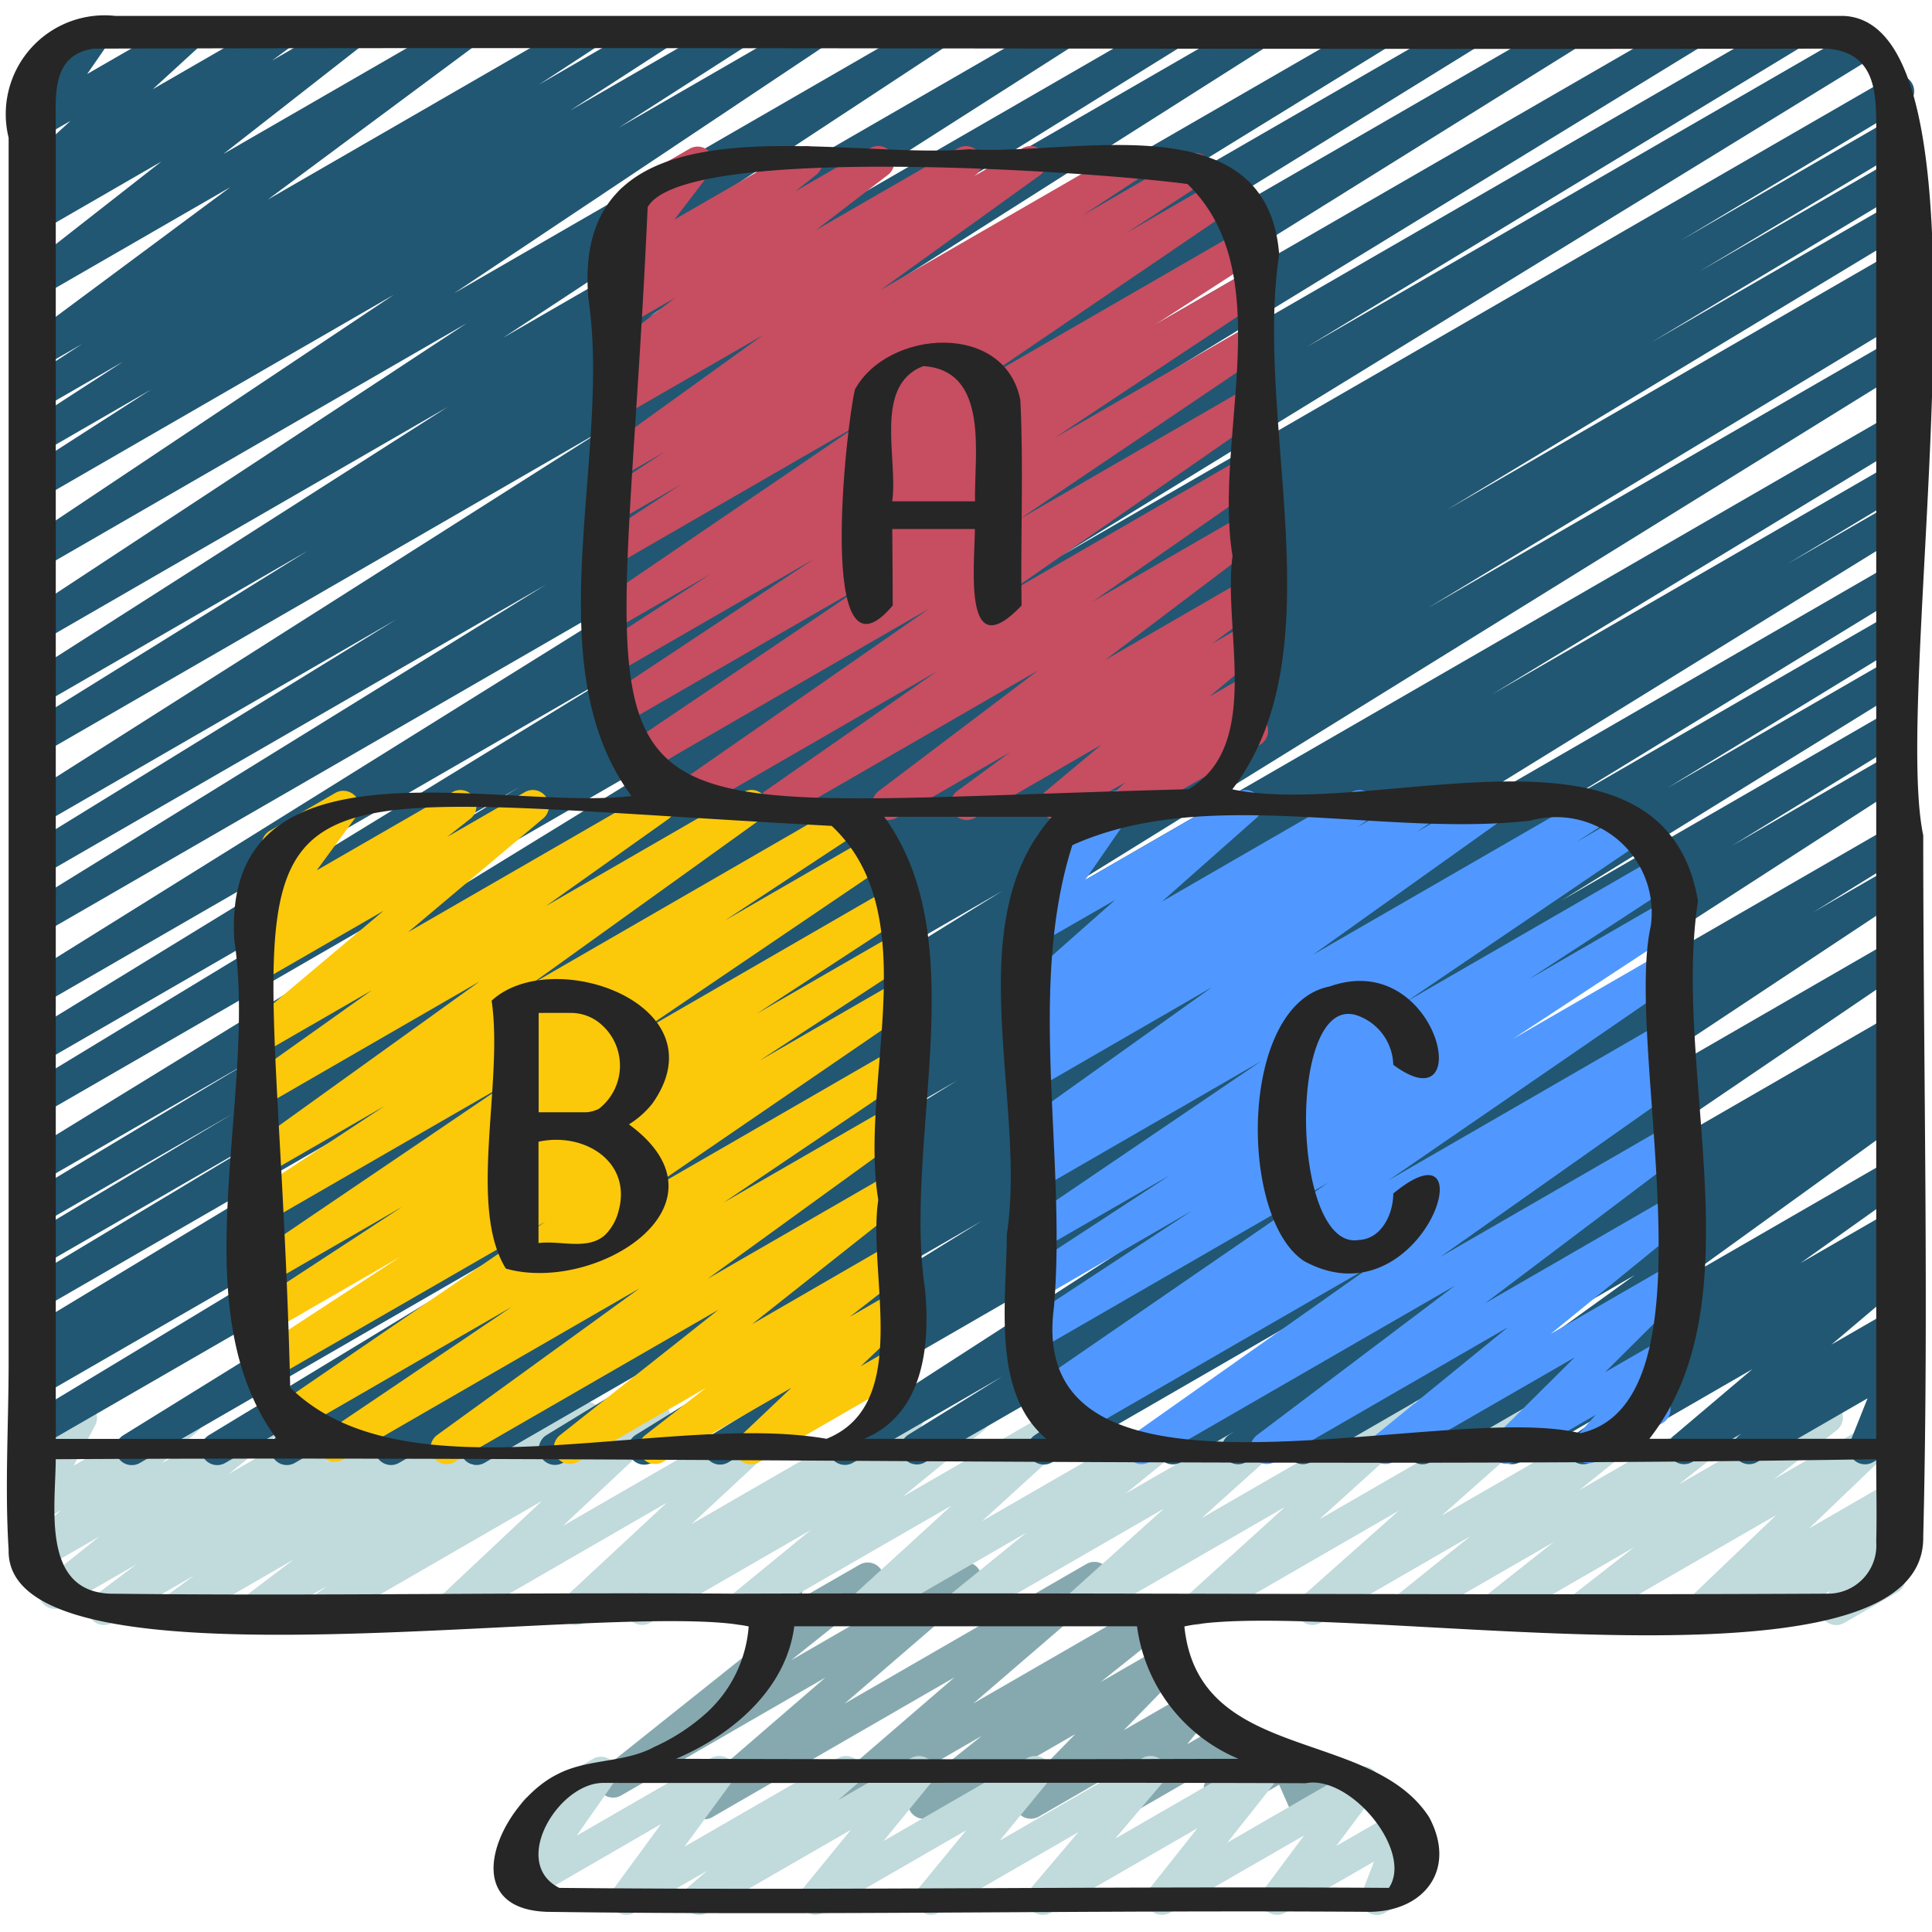 <svg id="Icons" height="512" viewBox="0 0 60 60" width="512" xmlns="http://www.w3.org/2000/svg"><path d="m21.88 56.5a.5.5 0 0 1 -.326-.879l4.077-3.521-6.342 3.661a.5.5 0 0 1 -.561-.824l4.853-3.87a.5.5 0 0 1 -.093-.479l.281-.848a.482.482 0 0 1 -.171-.176.5.5 0 0 1 .182-.682l.5-.29a.5.5 0 0 1 .725.59l-.157.473 1.852-1.065a.5.5 0 0 1 .562.823l-2.694 2.148 5.16-2.979a.5.5 0 0 1 .577.812l-4.075 3.513 7.509-4.335a.5.5 0 0 1 .576.812l-4.084 3.516 5.5-3.173a.5.5 0 0 1 .562.824l-2.108 1.684 1.845-1.065a.5.5 0 0 1 .608.782l-1.738 1.781 2.033-1.172a.5.5 0 0 1 .635.75l-.7.857 1.2-.689a.5.5 0 0 1 .733.561l-.238.9 1.14-.658a.5.5 0 0 1 .707.231l.33.746.011-.006a.5.5 0 1 1 .5.865l-.492.284a.488.488 0 0 1 -.405.043.5.5 0 0 1 -.3-.273l-.33-.746-1.7.98a.5.5 0 0 1 -.734-.56l.239-.9-2.54 1.466a.5.5 0 0 1 -.636-.75l.7-.856-2.79 1.61a.5.5 0 0 1 -.608-.782l1.737-1.779-4.452 2.565a.5.5 0 0 1 -.562-.823l2.109-1.686-4.35 2.512a.5.5 0 0 1 -.576-.812l4.083-3.52-7.514 4.338a.491.491 0 0 1 -.25.071z" fill="#86a9af"/><path d="m10.026 50.47a.5.5 0 0 1 -.294-.905l.424-.307-1.983 1.142a.5.5 0 0 1 -.553-.831l1.5-1.136-3.411 1.967a.5.5 0 0 1 -.547-.835l.864-.636-2.55 1.471a.5.5 0 0 1 -.551-.832l1.31-.985-2.284 1.317a.5.5 0 0 1 -.563-.822l1.7-1.361-1.782 1.028a.5.5 0 0 1 -.583-.806l1.177-1.039-.619.356a.5.5 0 0 1 -.6-.073.5.5 0 0 1 -.094-.595l.73-1.37a.5.5 0 0 1 -.236-.934l1.182-.684a.5.5 0 0 1 .691.669l-.665 1.246 3.319-1.915a.5.5 0 0 1 .583.8l-1.17 1.044 3.205-1.844a.5.5 0 0 1 .563.822l-1.689 1.355 3.777-2.177a.5.5 0 0 1 .551.832l-1.316.989 3.156-1.821a.5.5 0 0 1 .546.835l-.867.638 2.553-1.473a.5.5 0 0 1 .553.831l-1.493 1.13 3.406-1.961a.5.5 0 0 1 .544.837l-.424.307 1.983-1.144a.5.5 0 0 1 .593.8l-3.18 2.988 6.559-3.786a.5.5 0 0 1 .59.8l-3.155 2.931 6.462-3.73a.5.5 0 0 1 .542.838l-.187.135 1.688-.974a.5.5 0 0 1 .568.819l-2.518 2.064 4.993-2.883a.5.5 0 0 1 .587.8l-3.111 2.837 6.319-3.647a.5.5 0 0 1 .566.82l-2.435 1.977 4.847-2.8a.5.5 0 0 1 .584.8l-3.061 2.755 6.155-3.553a.5.5 0 0 1 .586.8l-3.088 2.794 6.235-3.6a.5.5 0 0 1 .582.806l-3.017 2.677 6.036-3.483a.5.5 0 0 1 .563.822l-2.322 1.87 4.657-2.688a.5.5 0 0 1 .56.825l-2.131 1.686 4.346-2.509a.5.5 0 0 1 .558.827l-1.954 1.523 3.171-1.83a.5.5 0 0 1 .6.794l-2.675 2.563 2.538-1.468a.5.5 0 0 1 .576.812l-.334.288a.516.516 0 0 1 .389.176.5.5 0 0 1 .005.641l-.511.623a.491.491 0 0 1 .27.223.5.5 0 0 1 -.182.682l-1.659.957a.5.5 0 0 1 -.636-.75l.2-.245-1.729 1a.5.5 0 0 1 -.576-.811l.079-.069-1.524.88a.5.5 0 0 1 -.6-.794l2.676-2.562-5.809 3.349a.5.5 0 0 1 -.557-.827l1.955-1.524-4.074 2.351a.5.5 0 0 1 -.56-.825l2.13-1.682-4.349 2.507a.5.5 0 0 1 -.563-.822l2.323-1.866-4.653 2.688a.5.5 0 0 1 -.582-.806l3.015-2.677-6.033 3.483a.5.5 0 0 1 -.586-.8l3.088-2.8-6.234 3.6a.5.5 0 0 1 -.584-.8l3.059-2.75-6.15 3.55a.5.5 0 0 1 -.565-.82l2.434-1.977-4.846 2.8a.5.5 0 0 1 -.587-.8l3.113-2.845-6.321 3.642a.5.5 0 0 1 -.568-.819l2.517-2.062-4.991 2.881a.5.5 0 0 1 -.542-.838l.189-.136-1.689.974a.5.5 0 0 1 -.59-.8l3.155-2.932-6.463 3.732a.5.5 0 0 1 -.593-.8l3.18-2.988-6.557 3.788a.493.493 0 0 1 -.25.07z" fill="#c1dadc"/><path d="m21.715 59.47a.5.5 0 0 1 -.327-.878l.568-.491-2.256 1.299a.5.5 0 0 1 -.653-.728l1.482-2.024-4.063 2.352a.5.5 0 0 1 -.66-.719l1.164-1.669-.106.061a.5.5 0 0 1 -.5-.865l2.05-1.184a.5.5 0 0 1 .66.719l-1.164 1.665 4.176-2.41a.5.5 0 0 1 .653.728l-1.482 2.024 4.767-2.75a.5.5 0 0 1 .578.81l-.571.492 2.259-1.3a.5.5 0 0 1 .637.749l-1.491 1.825 4.464-2.576a.5.5 0 0 1 .636.75l-1.489 1.811 4.433-2.561a.5.5 0 0 1 .632.756l-1.479 1.744 4.333-2.5a.5.5 0 0 1 .641.743l-1.494 1.883 3.982-2.3a.5.5 0 0 1 .651.731l-1.246 1.67 1.9-1.093a.5.5 0 0 1 .717.614l-.383.987a.5.5 0 0 1 .436.9l-1.16.67a.5.5 0 0 1 -.717-.613l.38-.98-2.764 1.588a.5.5 0 0 1 -.651-.731l1.242-1.669-4.162 2.4a.5.5 0 0 1 -.642-.743l1.494-1.883-4.548 2.626a.5.5 0 0 1 -.632-.756l1.479-1.744-4.333 2.5a.5.5 0 0 1 -.635-.75l1.489-1.811-4.439 2.561a.5.5 0 0 1 -.636-.749l1.491-1.825-4.461 2.574a.493.493 0 0 1 -.25.07z" fill="#c1dadc"/><path d="m4.091 45.5a.5.5 0 0 1 -.264-.925l27.317-16.916-29.864 17.241a.5.5 0 0 1 -.509-.86l14.885-8.993-14.376 8.299a.5.5 0 0 1 -.507-.863l.441-.262a.5.5 0 0 1 -.443-.893l14.337-8.657-13.828 7.983a.5.5 0 0 1 -.508-.861l7.975-4.788-7.467 4.31a.5.5 0 0 1 -.507-.861l6.433-3.854-5.926 3.417a.5.5 0 0 1 -.507-.862l7.043-4.226-6.536 3.771a.5.5 0 0 1 -.511-.858l25.345-15.56-24.834 14.34a.5.5 0 0 1 -.509-.86l15.373-9.327-14.864 8.581a.5.5 0 0 1 -.51-.86l18.58-11.378-18.07 10.432a.5.5 0 0 1 -.514-.857l22.617-14.1-22.103 12.763a.5.5 0 0 1 -.512-.859l16.186-10-15.674 9.043a.5.5 0 0 1 -.511-.858l11.544-7.107-11.033 6.373a.5.5 0 0 1 -.517-.854l17.965-11.406-17.448 10.073a.5.5 0 0 1 -.513-.858l8.79-5.457-8.277 4.779a.5.5 0 0 1 -.519-.855l13.139-8.389-12.62 7.285a.5.5 0 0 1 -.524-.851l13.744-9.04-13.22 7.63a.5.5 0 0 1 -.527-.849l11.478-7.662-10.951 6.323a.5.5 0 0 1 -.52-.854l3.928-2.523-3.408 1.969a.5.5 0 0 1 -.521-.852l3.07-1.989-2.549 1.472a.5.5 0 0 1 -.523-.851l1.8-1.171-1.273.734a.5.5 0 0 1 -.548-.834l6.417-4.766-5.873 3.388a.5.5 0 0 1 -.558-.826l4.29-3.357-3.732 2.156a.5.5 0 0 1 -.547-.835l.606-.448-.059.034a.5.5 0 0 1 -.653-.137.5.5 0 0 1 .065-.665l1.5-1.369-.908.524a.5.5 0 0 1 -.661-.716l.742-1.074a.5.5 0 0 1 -.476-.248.5.5 0 0 1 .182-.682l1.655-.957a.5.5 0 0 1 .661.716l-.68.983 2.947-1.699a.5.5 0 0 1 .588.8l-1.497 1.37 3.762-2.17a.5.5 0 0 1 .547.835l-.606.447 2.222-1.282a.5.5 0 0 1 .559.826l-4.292 3.356 7.249-4.182a.5.5 0 0 1 .547.834l-6.419 4.766 9.7-5.6a.5.5 0 0 1 .523.851l-1.8 1.177 3.506-2.028a.5.5 0 0 1 .522.852l-3.065 1.983 4.915-2.835a.5.5 0 0 1 .521.853l-3.923 2.516 5.839-3.369a.5.5 0 0 1 .527.848l-11.479 7.661 14.743-8.509a.5.5 0 0 1 .524.85l-13.745 9.041 17.138-9.891a.5.5 0 0 1 .519.854l-13.136 8.386 16.009-9.24a.5.5 0 0 1 .514.857l-8.785 5.451 10.931-6.308a.5.5 0 0 1 .518.854l-17.966 11.404 21.236-12.258a.5.5 0 0 1 .511.858l-11.549 7.107 13.802-7.965a.5.5 0 0 1 .513.858l-16.181 10 18.804-10.858a.5.5 0 0 1 .515.857l-22.624 14.1 25.914-14.957a.5.5 0 0 1 .51.859l-18.564 11.366 21.18-12.225a.5.5 0 0 1 .509.86l-15.37 9.323 17.169-9.912a.5.5 0 0 1 .512.858l-25.351 15.565 25.81-14.9a.5.5 0 0 1 .507.861l-7.03 4.219 6.534-3.774a.5.5 0 0 1 .507.862l-6.457 3.871 5.951-3.433a.5.5 0 0 1 .507.861l-7.958 4.779 7.452-4.3a.5.5 0 0 1 .508.86l-14.325 8.65 13.818-7.981a.5.5 0 0 1 .506.862l-.442.264a.5.5 0 0 1 .445.892l-14.9 9 14.394-8.31a.5.5 0 0 1 .513.858l-27.314 16.916 26.8-15.474a.5.5 0 0 1 .509.86l-12.911 7.834 12.405-7.161a.5.5 0 0 1 .507.861l-3.736 2.249 3.226-1.863a.5.5 0 0 1 .513.859l-17.852 11.019 17.343-10.013a.5.5 0 0 1 .511.86l-10.881 6.659 10.371-5.987a.5.5 0 0 1 .511.859l-7.462 4.56 6.952-4.014a.5.5 0 0 1 .513.857l-10.764 6.656 10.253-5.919a.5.5 0 0 1 .512.858l-5.467 3.359 4.956-2.861a.5.5 0 0 1 .522.853l-15.913 10.279 15.392-8.887a.5.5 0 0 1 .514.858l-2.95 1.826 2.437-1.406a.5.5 0 0 1 .527.849l-13.124 8.7 12.6-7.273a.5.5 0 0 1 .532.846l-11.285 7.668 10.753-6.207a.5.5 0 0 1 .518.854l-.415.264a.5.5 0 0 1 .418.9l-.405.259a.5.5 0 0 1 .429.887l-6.885 4.973 6.345-3.663a.5.5 0 0 1 .539.84l-3.372 2.4 2.834-1.636a.5.5 0 0 1 .539.841l-.987.7.449-.259a.5.5 0 0 1 .573.815l-2.443 2.068 1.871-1.08a.5.5 0 0 1 .568.818l-.338.28a.5.5 0 0 1 .485.685l-.56 1.4a.5.5 0 0 1 .348.923l-1.083.625a.5.5 0 0 1 -.714-.618l.546-1.366-3.431 1.98a.5.5 0 0 1 -.569-.818l.074-.062-1.525.881a.5.5 0 0 1 -.573-.814l2.446-2.071-5 2.886a.5.5 0 0 1 -.539-.841l.982-.7-2.665 1.543a.5.5 0 0 1 -.539-.84l3.375-2.4-5.61 3.239a.5.5 0 0 1 -.543-.838l6.884-4.97-10.067 5.812a.5.5 0 0 1 -.519-.853l.12-.078-1.614.932a.5.5 0 0 1 -.518-.854l.171-.109-1.671.964a.5.5 0 0 1 -.531-.846l11.28-7.668-14.751 8.516a.5.5 0 0 1 -.526-.85l13.122-8.7-16.547 9.552a.5.5 0 0 1 -.514-.857l2.926-1.812-4.628 2.671a.5.5 0 0 1 -.522-.853l15.922-10.284-19.294 11.139a.5.5 0 0 1 -.511-.859l5.471-3.363-7.312 4.222a.5.5 0 0 1 -.513-.858l10.759-6.651-13.01 7.511a.5.5 0 0 1 -.511-.86l7.437-4.543-9.362 5.405a.5.5 0 0 1 -.511-.86l10.9-6.67-13.043 7.531a.5.5 0 0 1 -.512-.859l17.854-11.021-20.58 11.882a.5.5 0 0 1 -.508-.862l3.746-2.253-5.4 3.116a.5.5 0 0 1 -.51-.861l12.91-7.833-15.06 8.7a.494.494 0 0 1 -.249.064z" fill="#215772"/><path d="m24.058 25.47a.5.5 0 0 1 -.287-.91l5.311-3.7-7.665 4.425a.5.5 0 0 1 -.535-.843l7.976-5.542-9.046 5.223a.5.5 0 0 1 -.529-.847l7.6-5.13-7.6 4.385a.5.5 0 0 1 -.526-.849l6.5-4.309-5.977 3.45a.5.5 0 0 1 -.521-.852l3.327-2.154-2.806 1.617a.5.5 0 0 1 -.531-.846l7.988-5.439-7.457 4.305a.5.5 0 0 1 -.522-.851l2.407-1.568-1.885 1.088a.5.5 0 0 1 -.524-.851l1.886-1.24-1.362.785a.5.5 0 0 1 -.542-.838l4.949-3.566-4.407 2.543a.5.5 0 0 1 -.532-.846l.369-.252a.5.5 0 0 1 -.5-.213.5.5 0 0 1 .112-.675l2.231-1.717-1.68.969a.5.5 0 0 1 -.56-.825l.651-.516-.091.053a.5.5 0 0 1 -.647-.737l1.135-1.484a.506.506 0 0 1 -.586-.227.5.5 0 0 1 .182-.682l2.05-1.184a.5.5 0 0 1 .648.736l-1.118 1.463 3.849-2.219a.5.5 0 0 1 .561.824l-.65.515 2.319-1.339a.5.5 0 0 1 .555.829l-2.231 1.713 4.407-2.542a.5.5 0 0 1 .532.845l-.047.033 1.521-.878a.5.5 0 0 1 .542.838l-4.947 3.562 7.628-4.4a.5.5 0 0 1 .525.85l-1.881 1.236 3.238-1.87a.5.5 0 0 1 .523.852l-2.4 1.564 2.931-1.691a.5.5 0 0 1 .531.846l-7.99 5.437 8.216-4.743a.5.5 0 0 1 .521.853l-3.327 2.152 2.85-1.645a.5.5 0 0 1 .526.85l-6.5 4.312 5.975-3.45a.5.5 0 0 1 .529.847l-7.6 5.13 7.07-4.081a.5.5 0 0 1 .535.844l-7.979 5.542 7.444-4.3a.5.5 0 0 1 .536.842l-5.311 3.7 4.775-2.756a.5.5 0 0 1 .551.831l-4.955 3.748 4.4-2.542a.5.5 0 0 1 .546.836l-1.634 1.206 1.092-.63a.5.5 0 0 1 .57.816l-1.739 1.453 1.169-.674a.5.5 0 0 1 .582.806l-.482.427a.5.5 0 0 1 .313.929l-3.933 2.273a.5.5 0 0 1 -.582-.806l.336-.3-1.914 1.1a.5.5 0 0 1 -.57-.816l1.737-1.451-3.931 2.273a.5.5 0 0 1 -.669-.159.5.5 0 0 1 .123-.677l1.634-1.2-3.527 2.036a.5.5 0 0 1 -.552-.831l4.957-3.75-7.934 4.581a.5.5 0 0 1 -.25.07z" fill="#c74d60"/><path d="m13.872 45.47a.5.5 0 0 1 -.293-.906l6.281-4.552-9.217 5.322a.5.5 0 0 1 -.53-.847l5.778-3.9-6.773 3.913a.5.5 0 0 1 -.532-.845l8.345-5.712-8.609 4.965a.5.5 0 0 1 -.523-.851l4.649-3.036-4.168 2.406a.5.5 0 0 1 -.523-.852l4.739-3.1-4.216 2.438a.5.5 0 0 1 -.53-.847l7.967-5.4-7.437 4.291a.5.5 0 0 1 -.525-.851l4.193-2.76-3.668 2.117a.5.5 0 0 1 -.542-.839l7.156-5.143-6.614 3.819a.5.5 0 0 1 -.54-.84l3.805-2.705-3.265 1.885a.5.5 0 0 1 -.572-.816l4.2-3.536-3.628 2.093a.5.5 0 0 1 -.558-.826l.723-.568-.165.1a.5.5 0 0 1 -.653-.728l1.23-1.681a.5.5 0 0 1 -.493-.869l2.05-1.184a.5.5 0 0 1 .653.728l-1.231 1.676 4.214-2.429a.5.5 0 0 1 .558.826l-.721.566 2.413-1.392a.5.5 0 0 1 .572.815l-4.2 3.536 7.54-4.351a.5.5 0 0 1 .54.84l-3.8 2.7 6.134-3.54a.5.5 0 0 1 .542.839l-7.154 5.141 9.712-5.607a.5.5 0 0 1 .525.85l-4.195 2.762 4.674-2.7a.5.5 0 0 1 .531.846l-7.965 5.4 7.962-4.6a.5.5 0 0 1 .523.852l-4.741 3.1 4.22-2.435a.5.5 0 0 1 .523.851l-4.661 3.044 4.138-2.388a.5.5 0 0 1 .532.845l-8.342 5.71 7.81-4.51a.5.5 0 0 1 .529.846l-5.775 3.9 5.246-3.026a.5.5 0 0 1 .543.838l-6.285 4.555 5.742-3.313a.5.5 0 0 1 .56.825l-4.926 3.9 4.366-2.525a.5.5 0 0 1 .556.828l-1.891 1.472 1.335-.77a.5.5 0 0 1 .594.795l-1.583 1.505.968-.559a.5.5 0 1 1 .5.865l-4.612 2.664a.5.5 0 0 1 -.595-.8l1.583-1.5-3.984 2.3a.5.5 0 0 1 -.557-.827l1.891-1.473-3.981 2.3a.5.5 0 0 1 -.56-.824l4.928-3.9-8.19 4.724a.493.493 0 0 1 -.25.07z" fill="#fcc80a"/><path d="m35.454 45.47a.5.5 0 0 1 -.288-.908l7.526-5.311-9.386 5.419a.5.5 0 0 1 -.52-.854l.6-.384-.739.425a.5.5 0 0 1 -.533-.844l9.134-6.283-8.968 5.178a.5.5 0 0 1 -.524-.85l5.262-3.458-4.738 2.741a.5.5 0 0 1 -.523-.852l4.59-3-4.067 2.349a.5.5 0 0 1 -.531-.847l7.423-5.038-6.892 3.979a.5.5 0 0 1 -.521-.853l.976-.631-.455.262a.5.5 0 0 1 -.54-.84l5.906-4.215-5.366 3.1a.5.5 0 0 1 -.53-.847l.585-.395-.055.031a.5.5 0 0 1 -.535-.844l.447-.309a.5.5 0 0 1 -.493-.849l2.933-2.593-2.352 1.351a.5.5 0 0 1 -.661-.717l1.374-1.983-.129.074a.5.5 0 0 1 -.5-.865l2.05-1.184a.5.5 0 0 1 .661.717l-1.375 1.987 4.734-2.729a.5.5 0 0 1 .581.807l-2.931 2.593 5.889-3.4a.5.5 0 0 1 .535.843l-.359.248 1.893-1.091a.5.5 0 0 1 .53.846l-.585.4 2.153-1.246a.5.5 0 0 1 .54.84l-5.905 4.21 8.625-4.976a.5.5 0 0 1 .522.852l-.974.63 1.624-.937a.5.5 0 0 1 .532.846l-7.426 5.04 7.866-4.541a.5.5 0 0 1 .523.852l-4.586 2.994 4.239-2.447a.5.5 0 0 1 .524.85l-5.262 3.453 4.738-2.736a.5.5 0 0 1 .533.845l-9.135 6.283 8.6-4.966a.5.5 0 0 1 .519.854l-.607.39.088-.051a.5.5 0 0 1 .538.841l-7.527 5.31 6.991-4.036a.5.5 0 0 1 .551.832l-6.154 4.645 5.6-3.234a.5.5 0 0 1 .566.82l-4.123 3.361 3.557-2.053a.5.5 0 0 1 .6.787l-2.47 2.457 1.868-1.078a.5.5 0 0 1 .624.764l-.859.97a.5.5 0 0 1 .151.923l-2.05 1.184a.5.5 0 0 1 -.624-.764l.6-.675-2.53 1.461a.5.5 0 0 1 -.6-.787l2.473-2.456-5.626 3.243a.5.5 0 0 1 -.566-.82l4.122-3.36-7.241 4.18a.5.5 0 0 1 -.551-.832l6.152-4.644-9.49 5.476a.493.493 0 0 1 -.246.07z" fill="#5098ff"/><g fill="#262626"><path d="m.268 42.3c0 1.93-.122 3.9 0 5.832-.11 4.708 18.818 1.489 22.983 2.379a4.039 4.039 0 0 1 -1.308 2.682 6.27 6.27 0 0 1 -1.663 1.077l.029-.011c-.94.5-2.052.351-2.99.838-1.791.879-3.255 4.194-.313 4.277 8.513.118 17.035-.062 25.55 0 1.7-.027 2.688-1.338 1.826-2.941-1.81-2.8-7.165-1.662-7.6-5.922 4.442-.971 23.025 2.6 22.946-2.785.178-7.253 0-14.531 0-21.784-1.001-4.725 2.61-25.208-2.47-25.448q-26.832 0-53.679 0a3.068 3.068 0 0 0 -3.311 3.784zm42.865 16.33c-8.576-.057-17.214.085-25.763 0-1.531-.77-.043-3.241 1.346-3.26 7.274.008 14.564-.019 21.837.009 1.395-.264 3.347 2.121 2.58 3.251zm-4.671-4.009q-8.734.027-17.468 0c1.732-.734 3.422-2.154 3.673-4.116h10.644a5.2 5.2 0 0 0 3.151 4.116zm19.806-6.74a1.5 1.5 0 0 1 -1.534 1.612c-11.313.055-22.639-.036-33.957 0-6.455-.046-12.918.077-19.37 0-2.118-.093-1.685-2.673-1.676-4.176 18.866-.107 37.7.294 56.537 0-.002.854.022 1.71 0 2.564zm-49.255-4.789c-.483-20.24-4.013-18.562 16.816-17.443 2.959 2.775.838 7.931 1.447 11.617-.349 2.285 1.073 6.338-1.607 7.417-4.969-.865-13.023 1.984-16.656-1.591zm11.1-36.657c1.126-2.023 14.079-1.086 16.765-.72 2.883 2.781.794 7.89 1.4 11.551-.31 2.265.943 5.881-1.365 7.244-20.513.527-17.707 2.329-16.8-18.075zm8.611 33.58c-.682-4.647 1.57-10.767-1.265-14.648h5.207c-2.934 3.308-.765 8.849-1.4 12.98 0 2.024-.493 4.892 1.228 6.336h-5.66c1.847-.76 2.066-2.893 1.89-4.668zm20.355 4.495c-4.309-1.05-17.279 3.09-16.348-3.91.4-4.7-.85-9.9.572-14.353 4.168-1.884 9.622-.233 14.227-.762a2.969 2.969 0 0 1 3.739 3.258c-.851 3.775 2.18 14.789-2.19 15.767zm-46.148-43c17.909-.049 35.886.034 53.819 0 1.559.131 1.518 1.468 1.518 2.6v40.573h-7.045c3.376-4.326.7-11.418 1.509-16.7-1.051-6.216-10.034-2.53-14.461-3.47 3.284-4.3.658-11.367 1.455-16.612-.374-4.766-6.4-3.055-9.634-3.266-4.087.355-12.4-1.9-11.817 4.655.725 4.892-1.691 11.339 1.336 15.431-4.083.489-12.716-2.092-12.336 4.458.736 4.907-1.706 11.4 1.318 15.507h-6.861v-40.744c0-.983-.141-2.255 1.199-2.435z"/><path d="m20.268 34.261c2.153-3.069-3.12-4.927-5-3.184.375 2.548-.748 6.4.442 8.321 2.8.79 7.216-1.988 3.822-4.48a2.8 2.8 0 0 0 .736-.657zm-2.3-2.79c.065.006.031 0 0 0zm-.26-.014a1.423 1.423 0 0 1 .919.319 1.7 1.7 0 0 1 -.025 2.657 1.024 1.024 0 0 1 -.4.11h-1.474v-3.086c.328 0 .655-.003.982 0zm1.472 6.258a1.588 1.588 0 0 1 -.4.648c-.546.475-1.382.153-2.056.242v-3.148c1.434-.313 2.976.643 2.456 2.255z"/><path d="m42.255 31.577a1.668 1.668 0 0 1 1.014 1.49c2.616 1.95 1.406-3.634-1.972-2.432-2.837.551-2.831 7.239-.781 8.538 3.672 1.978 5.773-4.6 2.753-2.107 0 .636-.366 1.422-1.084 1.443h.015c-2.141.361-2.25-7.966.055-6.932z"/><path d="m42.2 38.508c.053 0 .1-.01 0 0z"/><path d="m27.724 18.806c0-.792-.008-1.585-.014-2.378h2.566c-.009 1.188-.377 4.3 1.449 2.378-.036-2.123.068-4.262-.037-6.377-.471-2.447-4.106-2.207-5.136-.336-.279 1.127-1.205 9.523 1.172 6.713zm.948-7.437c2.069.133 1.578 2.764 1.608 4.2h-2.572c.192-1.304-.599-3.597.964-4.2z"/></g></svg>